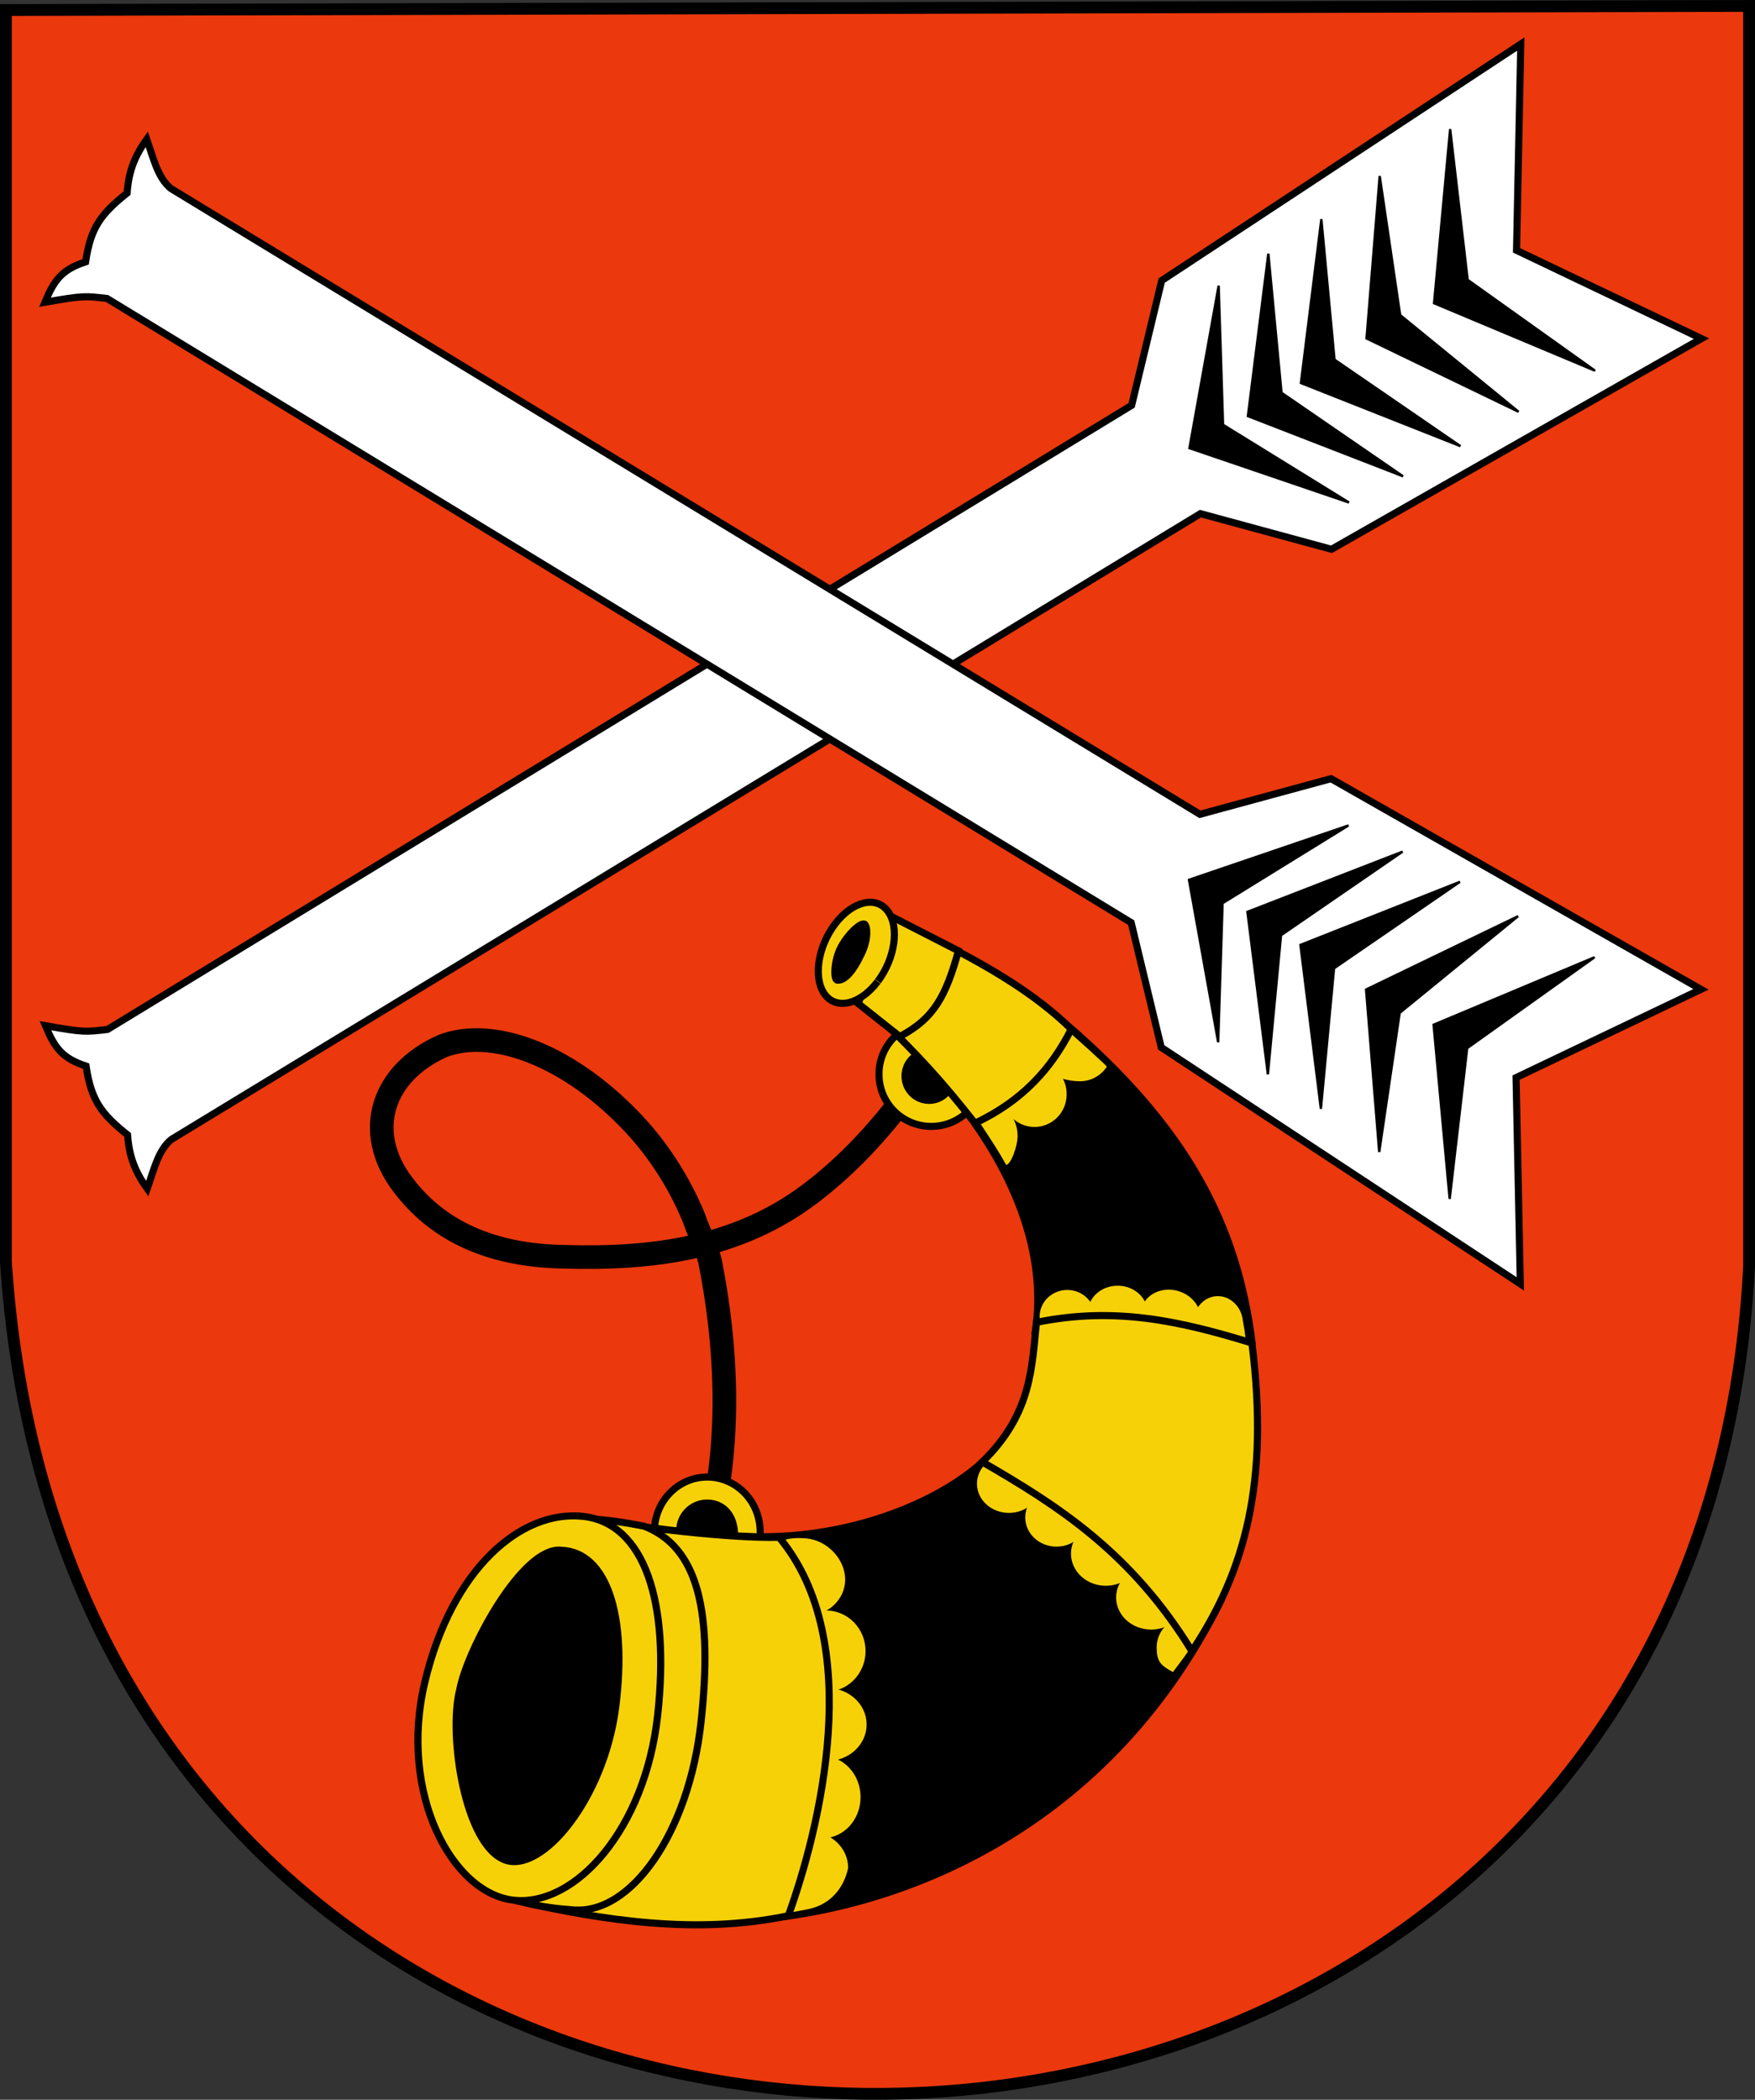 <?xml version="1.0" encoding="UTF-8" standalone="no"?>
<!-- Created with Inkscape (http://www.inkscape.org/) -->
<svg
   xmlns:svg="http://www.w3.org/2000/svg"
   xmlns="http://www.w3.org/2000/svg"
   version="1.0"
   width="743.149"
   height="889.013"
   id="svg2384">
  <rect width="100%" height="100%" fill="#333333" stroke="none"/>
  <defs
     id="defs2386" />
  <g
     transform="translate(-2.031,2.751)"
     id="layer1">
    <path
       d="M 4.531,1.497 L 742.679,-0.251 L 742.679,533.138 C 719.636,993.095 35.89,1008.709 4.531,531.389 L 4.531,1.497 z"
       id="path3450"
       style="fill:#eb380d;fill-opacity:1;fill-rule:evenodd;stroke:#000000;stroke-width:5;stroke-linecap:butt;stroke-linejoin:miter;stroke-miterlimit:4;stroke-dasharray:none;stroke-opacity:1" />
    <path
       d="M 382.419,465.076 C 371.622,478.998 359.472,491.749 345.334,502.462 C 314.675,525.814 278.335,530.466 240.878,529.344 C 214.147,528.898 189.289,521.005 172.581,498.755 C 155.745,476.622 163.585,451.547 189.578,440.049 C 210.232,432.235 241.109,443.284 267.765,470.329 C 279.643,482.251 289.401,497.175 295.888,512.968 C 297.939,519.121 301.084,524.79 302.686,531.197 C 309.772,566.998 311.506,605.044 303.305,640.576"
       id="path3448"
       style="fill:none;fill-rule:evenodd;stroke:#000000;stroke-width:10;stroke-linecap:butt;stroke-linejoin:round;stroke-miterlimit:4;stroke-dasharray:none;stroke-opacity:1" />
    <path
       d="M 331.25,692.206 A 14.16,14.648 0 1 1 302.93,692.206 A 14.16,14.648 0 1 1 331.25,692.206 z"
       transform="matrix(1.582,0,0,1.582,-200.122,-449.294)"
       id="path3365"
       style="opacity:1;fill:#f6d107;fill-opacity:1;fill-rule:nonzero;stroke:#000000;stroke-width:1.896;stroke-miterlimit:4;stroke-dasharray:none;stroke-opacity:1" />
    <path
       d="M 313.025,645.2 C 313.025,651.588 307.84,656.772 301.45,656.772 C 295.061,656.772 289.876,651.588 289.876,645.2 C 289.876,638.812 295.061,633.627 301.45,633.627 C 307.814,633.627 312.462,638.242 313.025,645.649"
       style="fill:#000000;fill-opacity:1;fill-rule:nonzero;stroke:#000000;stroke-width:3;stroke-miterlimit:4;stroke-opacity:1" />
    <path
       d="M 302.519,646.233 C 354.653,654.214 408.132,632.321 426.606,606.928 L 518.898,675.094 C 469.902,773.998 378.927,807.775 313.485,810.552 L 302.519,646.233 z"
       id="rect3344"
       style="opacity:1;fill:#000000;fill-opacity:1;fill-rule:nonzero;stroke:#000000;stroke-width:3;stroke-miterlimit:4;stroke-opacity:1" />
    <path
       d="M 74.622,479.646 L 510.342,214.716 L 565.843,229.805 L 722.488,140.607 L 644.199,103.235 L 645.998,15.903 L 493.951,116.026 L 481.225,168.853 L 47.554,433.1 C 38.243,434.175 37.834,434.418 21.261,431.508 C 25.241,441.029 28.438,445.312 38.479,448.621 C 40.667,463.336 45.009,468.868 56.06,477.759 C 56.708,487.047 59.298,493.401 64.378,500.539 C 67.197,492.44 69.073,484.107 74.622,479.646 z"
       id="path3282"
       style="opacity:1;fill:#ffffff;fill-opacity:1;fill-rule:evenodd;stroke:#000000;stroke-width:3;stroke-linecap:butt;stroke-linejoin:miter;stroke-miterlimit:4;stroke-dasharray:none;stroke-opacity:1" />
    <path
       d="M 74.423,77.084 L 510.143,342.014 L 565.644,326.925 L 722.289,416.123 L 644,453.494 L 645.799,540.827 L 493.752,440.704 L 481.026,387.877 L 47.355,123.63 C 38.043,122.555 37.635,122.312 21.061,125.222 C 25.042,115.701 28.239,111.418 38.28,108.109 C 40.468,93.393 44.81,87.862 55.86,78.971 C 56.509,69.683 59.099,63.329 64.178,56.191 C 66.998,64.29 68.874,72.623 74.423,77.084 z"
       id="path3260"
       style="opacity:1;fill:#ffffff;fill-opacity:1;fill-rule:evenodd;stroke:#000000;stroke-width:3;stroke-linecap:butt;stroke-linejoin:miter;stroke-miterlimit:4;stroke-dasharray:none;stroke-opacity:1" />
    <path
       d="M 518.068,118.206 L 505.699,186.982 L 573.252,210.004 L 519.923,177.089 L 518.068,118.206 z"
       id="path3284"
       style="fill:#000000;fill-rule:evenodd;stroke:#000000;stroke-width:1px;stroke-linecap:butt;stroke-linejoin:miter;stroke-opacity:1" />
    <path
       d="M 517.868,438.524 L 505.5,369.748 L 573.053,346.726 L 519.724,379.641 L 517.868,438.524 z"
       id="path3262"
       style="fill:#000000;fill-rule:evenodd;stroke:#000000;stroke-width:1px;stroke-linecap:butt;stroke-linejoin:miter;stroke-opacity:1" />
    <path
       d="M 539.108,104.642 L 530.45,173.418 L 596.148,198.913 L 544.674,163.525 L 539.108,104.642 z"
       id="path3286"
       style="fill:#000000;fill-rule:evenodd;stroke:#000000;stroke-width:1px;stroke-linecap:butt;stroke-linejoin:miter;stroke-opacity:1" />
    <path
       d="M 538.909,452.088 L 530.251,383.312 L 595.949,357.817 L 544.475,393.205 L 538.909,452.088 z"
       id="path3264"
       style="fill:#000000;fill-rule:evenodd;stroke:#000000;stroke-width:1px;stroke-linecap:butt;stroke-linejoin:miter;stroke-opacity:1" />
    <path
       d="M 561.555,90.02 L 552.897,159.415 L 620.451,186.146 L 567.121,149.522 L 561.555,90.02 z"
       id="path3288"
       style="fill:#000000;fill-rule:evenodd;stroke:#000000;stroke-width:1px;stroke-linecap:butt;stroke-linejoin:miter;stroke-opacity:1" />
    <path
       d="M 561.356,466.71 L 552.698,397.315 L 620.251,370.584 L 566.922,407.208 L 561.356,466.71 z"
       id="path3266"
       style="fill:#000000;fill-rule:evenodd;stroke:#000000;stroke-width:1px;stroke-linecap:butt;stroke-linejoin:miter;stroke-opacity:1" />
    <path
       d="M 586.259,71.761 L 580.693,140.537 L 645.081,171.597 L 594.917,130.644 L 586.259,71.761 z"
       id="path3290"
       style="fill:#000000;fill-rule:evenodd;stroke:#000000;stroke-width:1px;stroke-linecap:butt;stroke-linejoin:miter;stroke-opacity:1" />
    <path
       d="M 586.059,484.969 L 580.494,416.193 L 644.882,385.133 L 594.717,426.086 L 586.059,484.969 z"
       id="path3268"
       style="fill:#000000;fill-rule:evenodd;stroke:#000000;stroke-width:1px;stroke-linecap:butt;stroke-linejoin:miter;stroke-opacity:1" />
    <path
       d="M 616.088,51.903 L 609.285,125.625 L 677.457,154.212 L 623.509,115.732 L 616.088,51.903 z"
       id="path3292"
       style="fill:#000000;fill-rule:evenodd;stroke:#000000;stroke-width:1px;stroke-linecap:butt;stroke-linejoin:miter;stroke-opacity:1" />
    <path
       d="M 615.889,504.827 L 609.086,431.105 L 677.257,402.518 L 623.31,440.998 L 615.889,504.827 z"
       id="path3270"
       style="fill:#000000;fill-rule:evenodd;stroke:#000000;stroke-width:1px;stroke-linecap:butt;stroke-linejoin:miter;stroke-opacity:1" />
    <path
       d="M 353.906,723.065 A 8.984,9.125 0 1 1 353.906,723.008"
       transform="matrix(1.857,0,0,1.883,-288.667,-665.176)"
       id="path3314"
       style="opacity:1;fill:#f6d107;fill-opacity:1;fill-rule:nonzero;stroke:#000000;stroke-width:0;stroke-miterlimit:4;stroke-dasharray:none;stroke-opacity:1" />
    <path
       d="M 462.622,639.709 C 462.622,646.531 456.695,652.068 449.392,652.068 C 442.089,652.068 436.162,646.531 436.162,639.709 C 436.162,632.886 442.089,627.349 449.392,627.349 C 456.562,627.349 462.411,632.659 462.616,639.354 L 462.622,639.709 z"
       id="path3320"
       style="fill:#f6d107;fill-opacity:1;fill-rule:nonzero;stroke:#000000;stroke-width:0;stroke-miterlimit:4;stroke-opacity:1" />
    <path
       d="M 485.031,655.043 C 485.031,662.547 478.425,668.638 470.286,668.638 C 462.146,668.638 455.54,662.547 455.54,655.043 C 455.54,647.538 462.146,641.448 470.286,641.448 C 478.277,641.448 484.796,647.289 485.025,654.653 L 485.031,655.043 z"
       id="path3322"
       style="fill:#f6d107;fill-opacity:1;fill-rule:nonzero;stroke:#000000;stroke-width:0;stroke-miterlimit:4;stroke-opacity:1" />
    <path
       d="M 442.799,625.428 C 442.799,632.251 436.733,637.788 429.26,637.788 C 421.786,637.788 415.721,632.251 415.721,625.428 C 415.721,618.606 421.786,613.069 429.26,613.069 C 436.597,613.069 442.583,618.379 442.793,625.074 L 442.799,625.428 z"
       id="path3326"
       style="fill:#f6d107;fill-opacity:1;fill-rule:nonzero;stroke:#000000;stroke-width:0;stroke-miterlimit:4;stroke-opacity:1" />
    <path
       d="M 504.317,673.592 C 504.317,681.097 497.671,687.187 489.483,687.187 C 481.294,687.187 474.649,681.097 474.649,673.592 C 474.649,666.088 481.294,659.997 489.483,659.997 C 497.522,659.997 504.08,665.838 504.311,673.203 L 504.317,673.592 z"
       id="path3328"
       style="fill:#f6d107;fill-opacity:1;fill-rule:nonzero;stroke:#000000;stroke-width:0;stroke-miterlimit:4;stroke-opacity:1" />
    <path
       d="M 369.002,727.374 C 369.002,735.902 361.526,742.823 352.314,742.823 C 343.102,742.823 335.626,735.902 335.626,727.374 C 335.626,718.846 343.102,711.925 352.314,711.925 C 361.476,711.925 368.924,718.761 369.002,727.243 L 369.002,727.374 z"
       id="path3330"
       style="fill:#f6d107;fill-opacity:1;fill-rule:nonzero;stroke:#000000;stroke-width:0;stroke-miterlimit:4;stroke-opacity:1" />
    <path
       d="M 366.434,758.123 C 366.434,767.729 359.249,775.525 350.397,775.525 C 341.545,775.525 334.36,767.729 334.36,758.123 C 334.36,748.517 341.545,740.721 350.397,740.721 C 359.202,740.721 366.36,748.423 366.434,757.978 L 366.434,758.123 z"
       id="path3332"
       style="fill:#f6d107;fill-opacity:1;fill-rule:nonzero;stroke:#000000;stroke-width:0;stroke-miterlimit:4;stroke-opacity:1" />
    <path
       d="M 353.906,723.065 C 353.906,727.593 349.881,731.268 344.922,731.268 C 339.962,731.268 335.938,727.593 335.938,723.065 C 335.938,718.537 335.666,713.067 344.922,713.8 C 349.772,714.181 353.758,718.381 353.902,722.821"
       transform="matrix(1.857,0,0,1.883,-297.287,-695.525)"
       id="path3334"
       style="fill:#f6d107;fill-opacity:1;fill-rule:nonzero;stroke:#000000;stroke-width:0;stroke-miterlimit:4;stroke-opacity:1" />
    <path
       d="M 361.169,788.052 C 359.433,796.58 353.693,803.547 344.481,805.501 C 343.208,805.771 333.448,807.75 332.232,807.489 C 324.841,805.9 327.793,795.375 327.793,788.052 C 327.793,779.524 335.269,772.603 344.481,772.603 C 353.648,772.603 361.099,779.447 361.169,787.933 L 361.169,788.052 z"
       id="path3336"
       style="fill:#f6d107;fill-opacity:1;fill-rule:nonzero;stroke:#000000;stroke-width:0;stroke-miterlimit:4;stroke-opacity:1" />
    <path
       d="M 247.826,639.354 C 271.491,644.064 312.188,648.645 331.915,648.116 C 369.037,692.485 348.958,772.17 335.828,808.351 C 296.697,816.519 257.291,810.243 221.409,802.171 L 247.826,639.354 z"
       id="rect3338"
       style="fill:#f6d107;fill-opacity:1;fill-rule:nonzero;stroke:#000000;stroke-width:3;stroke-miterlimit:4;stroke-opacity:1" />
    <path
       d="M 310.938,732.44 C 310.938,762.412 297.988,786.737 282.031,786.737 C 247.09,788.002 245.746,769.945 253.125,732.44 C 256.797,696.935 245.284,677.029 290.066,681.09 C 305.222,685.195 310.938,702.468 310.938,732.44 z"
       transform="matrix(1.573,0.168,-0.17,1.55,-65.731,-461.016)"
       id="path3308"
       style="fill:#f6d107;fill-opacity:1;fill-rule:nonzero;stroke:#000000;stroke-width:1.91;stroke-miterlimit:4;stroke-opacity:1" />
    <path
       d="M 313.621,734.639 C 313.621,764.611 297.988,786.737 282.031,786.737 C 266.075,786.737 249.495,762.169 253.125,732.44 C 256.834,702.067 272.917,684.87 288.873,684.87 C 304.829,684.87 313.621,704.667 313.621,734.639 z"
       transform="matrix(1.636,0.174,-0.177,1.607,-102.549,-511.604)"
       id="path3294"
       style="fill:#f6d107;fill-opacity:1;fill-rule:nonzero;stroke:#000000;stroke-width:1.84;stroke-miterlimit:4;stroke-opacity:1" />
    <path
       d="M 285.285,731.001 C 285.285,750.838 274.39,768.354 266.406,766.425 C 257.646,764.307 251.331,741.213 252.546,731.469 C 253.018,722.827 261.766,699.197 269.96,699.197 C 279.278,698.431 285.285,711.163 285.285,731.001 z"
       transform="matrix(2.014,0.246,-0.249,1.964,-129.783,-786.039)"
       id="path3310"
       style="fill:#000000;fill-opacity:1;fill-rule:nonzero;stroke:#000000;stroke-width:1.497;stroke-miterlimit:4;stroke-opacity:1" />
    <path
       d="M 498.718,705.186 C 493.246,702.199 491.819,700.516 491.819,694.647 C 491.819,687.143 498.465,681.052 506.653,681.052 C 510.235,681.052 510.358,679.048 512.923,680.985 C 511.091,690.091 500.131,702.982 498.718,705.186 z"
       id="path3354"
       style="fill:#f6d107;fill-opacity:1;fill-rule:nonzero;stroke:#000000;stroke-width:0;stroke-miterlimit:4;stroke-opacity:1" />
    <path
       d="M 413.941,473.419 C 435.183,503.674 443.868,534.423 439.282,561.786 L 533.23,565.803 C 527.019,516.123 506.1,474.65 453.866,429.886 C 452.881,444.781 437.148,460.169 413.941,473.419 z"
       id="path3442"
       style="fill:#000000;fill-rule:evenodd;stroke:#000000;stroke-width:1px;stroke-linecap:butt;stroke-linejoin:miter;stroke-opacity:1" />
    <path
       d="M 433.095,630.975 A 6.923,6.934 0 1 1 433.094,630.932"
       transform="matrix(1.819,0,0,1.627,-299.905,-473.939)"
       id="path3410"
       style="opacity:1;fill:#f6d107;fill-opacity:1;fill-rule:nonzero;stroke:#000000;stroke-width:0;stroke-miterlimit:4;stroke-dasharray:none;stroke-opacity:1" />
    <path
       d="M 450.794,632.44 A 7.239,6.836 0 1 1 450.794,632.397"
       transform="matrix(-1.698,-0.445,0.411,-1.566,990.988,1742.211)"
       id="path3412"
       style="opacity:1;fill:#f6d107;fill-opacity:1;fill-rule:nonzero;stroke:#000000;stroke-width:0;stroke-miterlimit:4;stroke-dasharray:none;stroke-opacity:1" />
    <path
       d="M 528.366,556.776 C 532.447,577.653 525.316,570.481 519.524,570.93 C 513.733,571.379 507.878,564.779 507.383,558.403 C 506.889,552.026 511.188,546.486 516.979,546.037 C 522.747,545.59 527.832,550.355 528.36,556.704"
       id="path3414"
       style="fill:#f6d107;fill-opacity:1;fill-rule:nonzero;stroke:#000000;stroke-width:0;stroke-miterlimit:4;stroke-opacity:1" />
    <path
       d="M 417.886,632.636 A 4.702,5.273 0 1 1 417.886,632.602"
       transform="matrix(2.486,0,0,2.139,-573.21,-798.495)"
       id="path3416"
       style="opacity:1;fill:#f6d107;fill-opacity:1;fill-rule:nonzero;stroke:#000000;stroke-width:0;stroke-miterlimit:4;stroke-dasharray:none;stroke-opacity:1" />
    <path
       d="M 440.923,557.115 C 473.954,550.354 501.424,556.436 532.143,565.854 C 539.56,624.894 529.273,662.485 506.741,696.304 C 481.174,654.695 450.403,634.951 417.974,616.21 C 439.075,595.812 438.922,575.758 440.923,557.115 z"
       id="rect3341"
       style="fill:#f6d107;fill-opacity:1;fill-rule:nonzero;stroke:#000000;stroke-width:3;stroke-miterlimit:4;stroke-opacity:1" />
    <path
       d="M 364.495,399.882 C 365.108,399.7 366.146,400.606 366.967,401.427"
       id="path3426"
       style="fill:none;fill-rule:evenodd;stroke:#000000;stroke-width:1px;stroke-linecap:butt;stroke-linejoin:miter;stroke-opacity:1" />
    <path
       d="M 415.234,574.921 A 10.254,9.277 0 1 1 394.727,574.921 A 10.254,9.277 0 1 1 415.234,574.921 z"
       transform="matrix(1.326,0,0,1.482,-96.912,-391.542)"
       id="path3432"
       style="opacity:1;fill:#f6d107;fill-opacity:1;fill-rule:nonzero;stroke:#000000;stroke-width:0;stroke-miterlimit:4;stroke-dasharray:none;stroke-opacity:1" />
    <path
       d="M 432.929,478.183 C 432.929,482.439 430.165,490.213 428.092,490.432 C 422.012,479.423 414.286,469.526 411.22,462.941 C 413.546,461.534 414.502,462.489 417.408,462.489 C 425.975,462.489 432.929,469.52 432.929,478.183 z"
       id="path3436"
       style="fill:#f6d107;fill-opacity:1;fill-rule:nonzero;stroke:#000000;stroke-width:0;stroke-miterlimit:4;stroke-opacity:1" />
    <path
       d="M 470.709,448.874 C 468.273,452.586 464.102,455.034 459.37,455.034 C 451.864,455.034 443.93,451.944 443.93,444.354 C 443.93,440.113 447.675,433.248 450.663,430.726 C 455.592,434.738 471.519,449.196 470.709,448.874 z"
       id="path3438"
       style="fill:#f6d107;fill-opacity:1;fill-rule:nonzero;stroke:#000000;stroke-width:0;stroke-miterlimit:4;stroke-opacity:1" />
    <path
       d="M 390.039,568.378 A 13.184,13.086 0 1 1 363.672,568.378 A 13.184,13.086 0 1 1 390.039,568.378 z"
       transform="matrix(1.677,0,0,1.676,-235.615,-500.575)"
       id="path3446"
       style="opacity:1;fill:#f6d107;fill-opacity:1;fill-rule:nonzero;stroke:#000000;stroke-width:1.789;stroke-miterlimit:4;stroke-dasharray:none;stroke-opacity:1" />
    <path
       d="M 387.035,565.35 A 8.617,8.696 0 1 1 387.035,565.296"
       transform="matrix(1.356,0,0,1.355,-117.69,-313.173)"
       id="path3444"
       style="opacity:1;fill:#000000;fill-opacity:1;fill-rule:nonzero;stroke:#000000;stroke-width:0;stroke-miterlimit:4;stroke-dasharray:none;stroke-opacity:1" />
    <path
       d="M 375.62,429.251 C 390.217,443.678 400.207,454.066 414.868,472.801 C 435.344,463.182 447.512,449.134 455.661,432.942 C 440.897,418.496 422.32,407.585 404.111,398.12 L 375.62,429.251 z"
       id="path3430"
       style="fill:#f6d107;fill-opacity:1;fill-rule:evenodd;stroke:#000000;stroke-width:3;stroke-linecap:butt;stroke-linejoin:miter;stroke-miterlimit:4;stroke-dasharray:none;stroke-opacity:1" />
    <path
       d="M 379.637,385.36 L 407.878,399.815 C 402.601,418.823 397.645,428.384 383.044,436.099 L 365.422,422.128 L 379.637,385.36 z"
       id="rect3418"
       style="fill:#f6d107;fill-opacity:1;fill-rule:nonzero;stroke:#000000;stroke-width:3;stroke-miterlimit:4;stroke-opacity:1" />
    <path
       d="M 373.67,412.829 C 366.301,422.545 356.277,424.977 351.294,418.256 C 346.311,411.535 348.248,398.195 355.616,388.479 C 362.985,378.763 373.01,376.331 377.992,383.052 C 382.955,389.746 381.062,402.998 373.754,412.718"
       id="path3421"
       style="fill:#f6d107;fill-opacity:1;fill-rule:nonzero;stroke:#000000;stroke-width:3;stroke-miterlimit:4;stroke-opacity:1" />
    <path
       d="M 357.32,536.176 C 357.464,538.473 357.137,540.725 356.102,541.122 C 355.557,541.332 354.173,538.464 354.173,536.038 C 354.173,533.612 354.984,531.293 355.577,531.293 C 356.318,531.586 357.32,533.751 357.32,536.176 z"
       transform="matrix(2.571,1.194,-1.299,2.363,144.051,-1291.555)"
       id="path3424"
       style="fill:#000000;fill-opacity:1;fill-rule:nonzero;stroke:#000000;stroke-width:1.086;stroke-miterlimit:4;stroke-opacity:1" />
  </g>
</svg>
